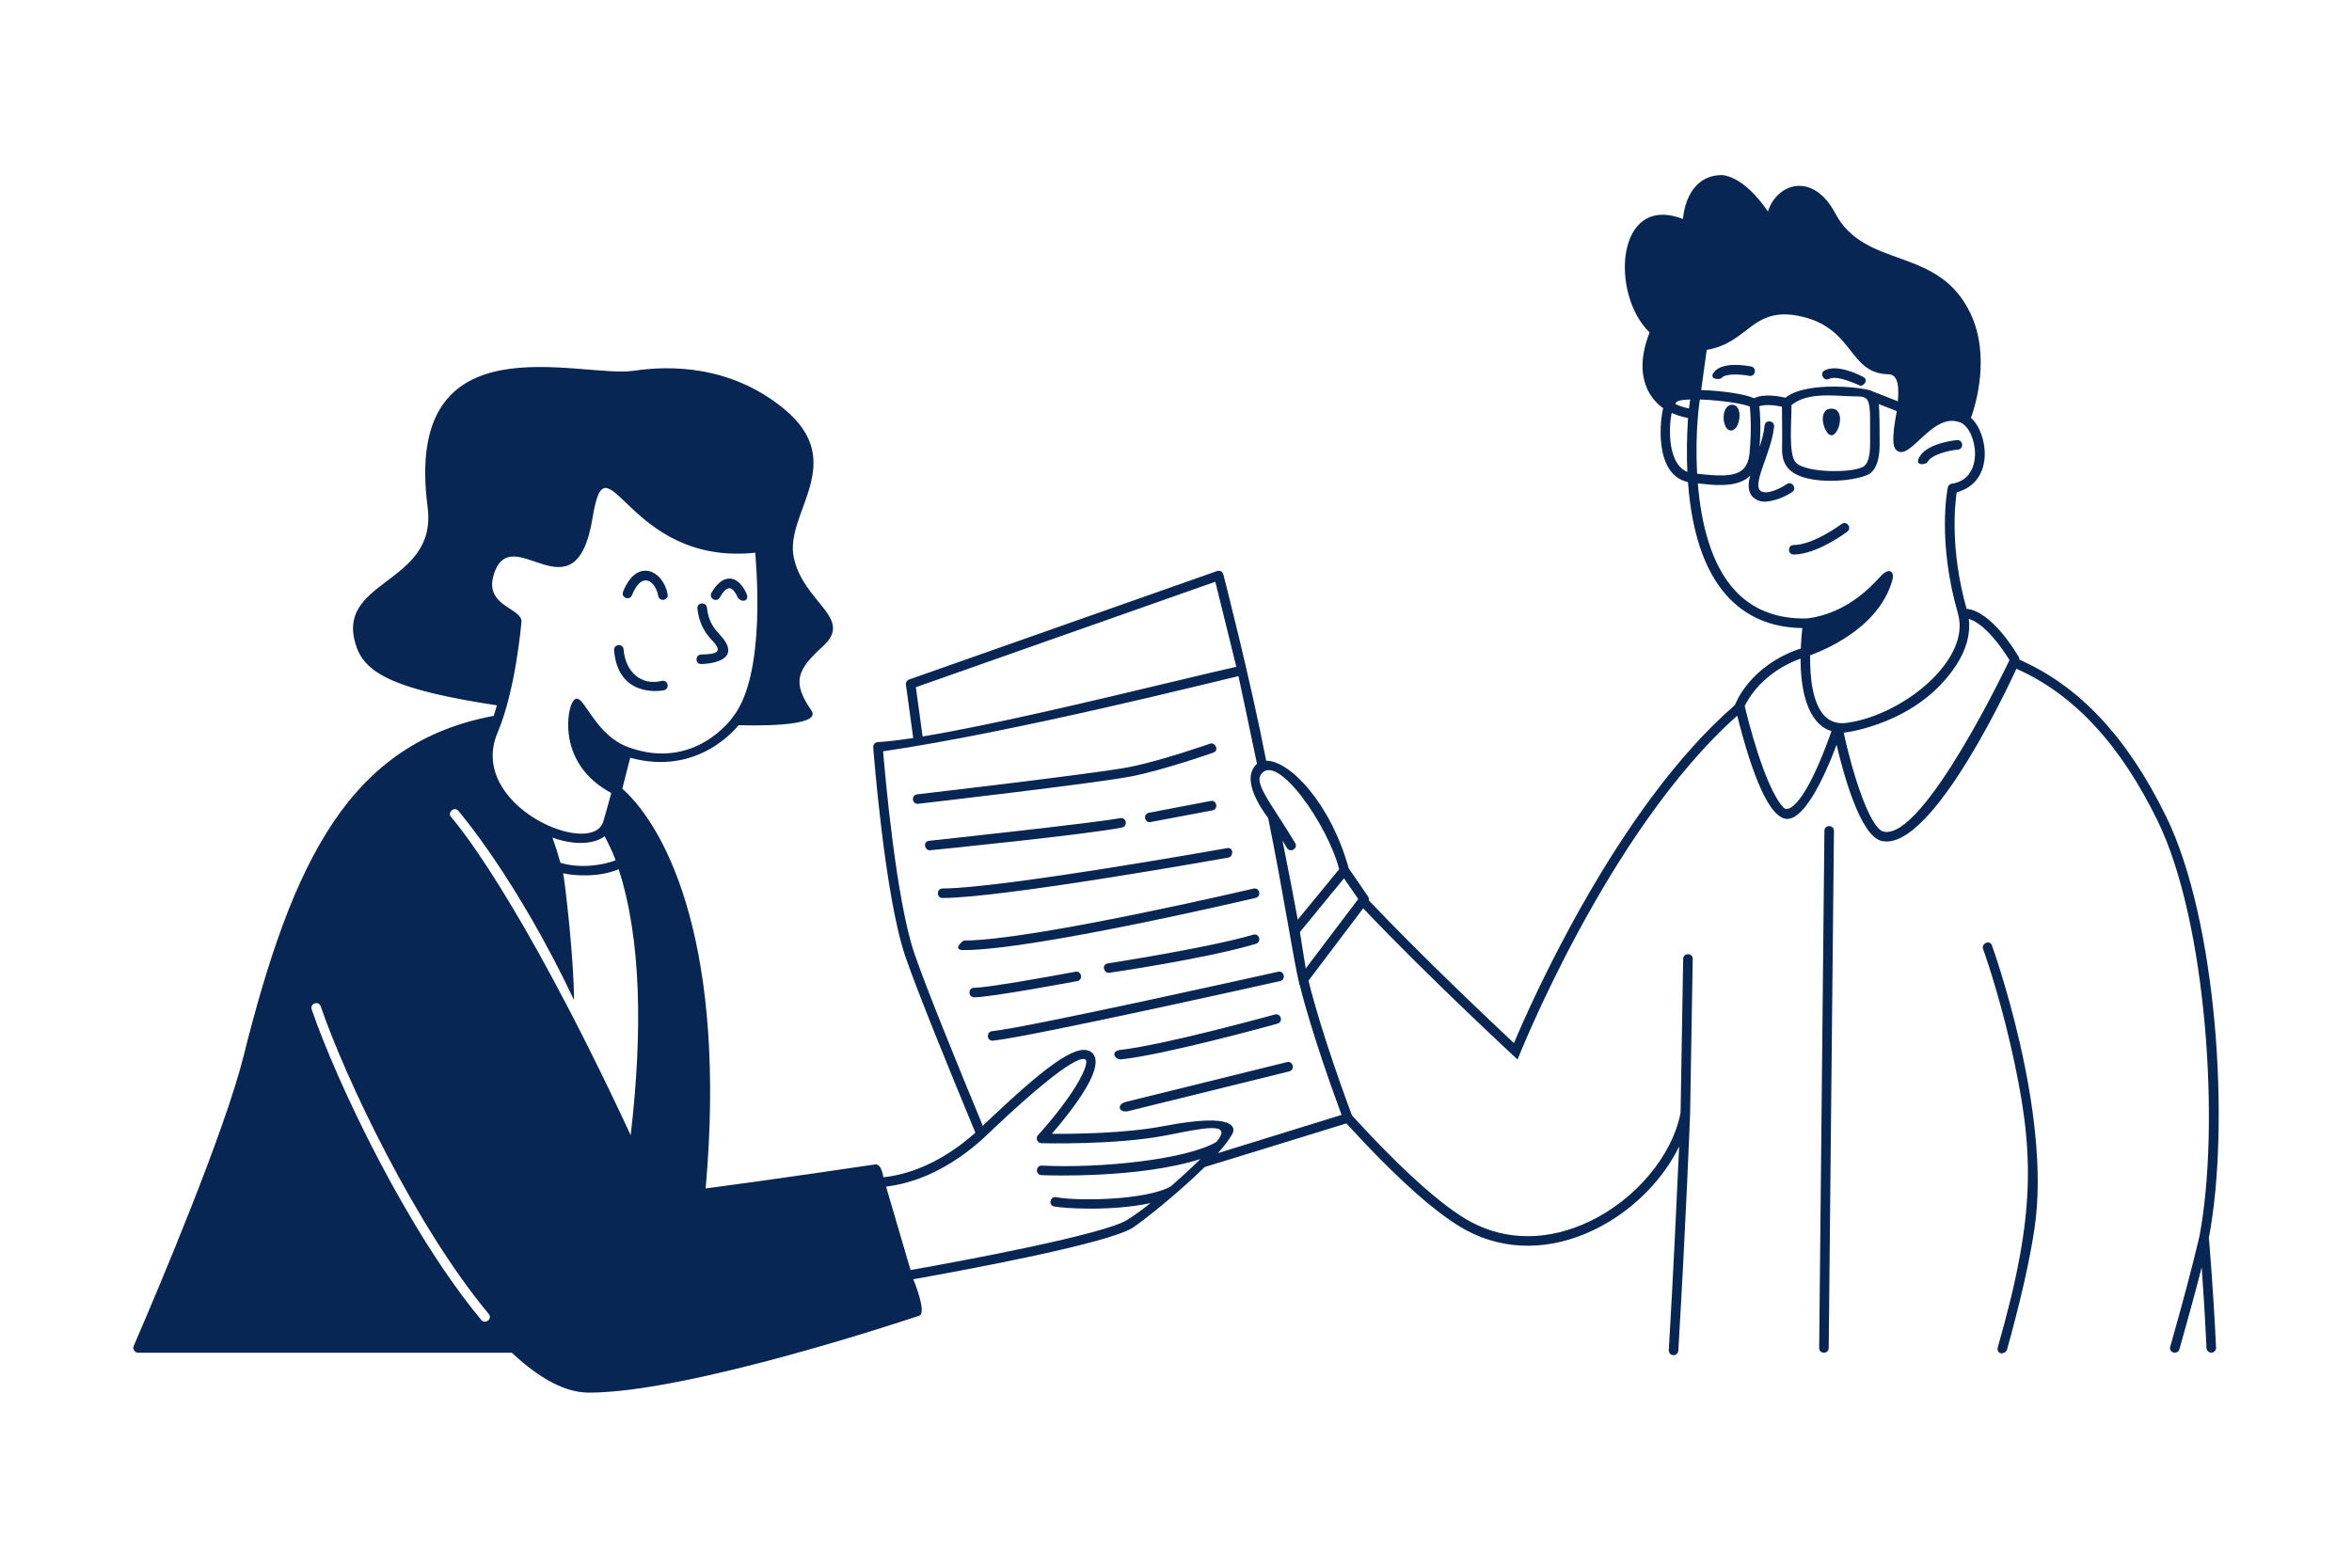 <?xml version="1.0" encoding="UTF-8"?> <svg xmlns="http://www.w3.org/2000/svg" id="Illustrationen" viewBox="0 0 1500 1000"><defs><style> .cls-1 { fill: #072654; } </style></defs><path class="cls-1" d="M447.14,417.51c-3.79.08-4.02,6.08.06,6.08.02,0,.04,0,.06,0,10.64-.38,25.13-4.32,11.91-18.63-3.38-3.66-7.22-7.82-8.34-17.38-.45-3.82-6.53-3.42-6.04.71,1.35,11.52,6.3,16.88,9.91,20.79,6.45,6.99,2.07,8.22-7.57,8.42Z"></path><path class="cls-1" d="M423.51,440.27c3.89-.93,2.5-6.86-1.42-5.92-13.48,3.24-23.25-6.04-24.4-20.06-.33-4.06-6.39-3.5-6.06.5,2.46,29.97,28.95,26.18,31.89,25.48Z"></path><path class="cls-1" d="M403.02,379.73c6.58-16.38,15.21-8.49,16.78.42.68,3.85,6.71,3.02,5.99-1.06-2.61-14.81-19.42-24.03-28.42-1.63-1.49,3.71,4.17,5.94,5.65,2.27Z"></path><path class="cls-1" d="M459.08,381.12c5.24-9.3,8.45-6.23,11.35-.23,1.78,3.68,8.08,3.05,5.53-2.53-5.35-11.71-14.98-13.02-22.19-.23-1.96,3.47,3.29,6.55,5.3,2.99Z"></path><path class="cls-1" d="M1381.52,520.98c-24.68-50.56-55.33-83.35-93.64-100.18.03-.58-.1-1.16-.39-1.66-1.79-3.11-17.27-29.21-33.3-30.79-10.63-37.83-7.44-66.79-6.3-74.29,24.98-6.92,19.61-38.53,9.1-47.46,3.03-8.51,12.44-39.47-.2-66.4-20.56-43.81-67.03-27.79-86.38-64.18-14.27-26.84-37.25-19.13-42.92-1.1-15.95-23.55-29.35-23.25-29.42-23.25-13.81,0-22.88,10.37-24.79,28-43.05-16.6-46.37,48.4-21.23,72.37-11.82,30.09,2.54,44.15,8.67,48.34-1.67,5.51-6.62,42.18,15.79,47.13,5.46,74.58,41.16,92.8,72.95,93.1-.35,2.98-.79,7.6-1,13.04-32.94,10.92-41.92,35.74-41.95,36.06-75.28,65.04-130.77,191.34-140.99,215.66-12.56-11.77-59.36-55.92-92.59-91.09.19-.81.06-1.68-.44-2.42l-12.32-17.95c-11.74-42.11-37.93-68.81-52.65-68.68-10.1-52.13-27.32-118.85-27.32-118.85-.41-1.68-2.15-2.78-3.96-2.14l-196.47,69.21c-1.36.48-2.2,1.85-2,3.28l4.64,34.02c-8.82,1.35-16.53,2.28-22.64,2.63-2.06.12-2.95,2.04-2.86,3.27.29,3.86,7.36,94.95,20.44,133.32,7.4,21.71,28.22,72.78,44.7,112.56-10.92,9.72-31.94,25.54-58.67,28.44,0,0-1.13-8.82-5.15-8.22-.7.1-68.73,10.2-108.2,15.34,13.49-152.45-23.6-228.42-53.14-255.05,2.15-8.19,4.03-15.68,5.03-19.7,43.43,11.99,67.83-19.27,69.1-20.76,4.64.06,54.16,1.79,46.45-9.4-12.48-18.14-9.29-25.77,7.38-40.96,19.91-18.14-12.43-27.55-18.6-56.57-6.06-28.55,35.66-60.67-6.56-95.11-34.12-27.83-72.79-27.42-95.56-24.04-34.25,5.1-147.38-34.99-131.42,86.95,6.58,50.31-60.86,45.77-45.18,89.63,6.15,17.21,26.72,27.27,89.4,36.85-.65,2.27-1.34,4.5-2.07,6.69-91.4,17.18-128.07,91.22-159.54,217.12-12.04,48.16-53.01,145.34-70.06,184.88-.93,2.16.94,4.25,2.79,4.25h238.38c17.94,16.89,34.47,25.46,49.15,25.46,64.09,0,204.69-47.06,210.65-49.07,5.21-1.75-3.77-23.24-3.77-23.24,39.33-7.01,123.99-23.02,139.72-32.74,4.87-3.01,28.58-21.55,46.11-38.85,7.77-2.32,78.07-24.04,90.36-27.83,32.43,35.45,58.25,58.43,76.74,68.3,24.51,13.08,53.28,12.97,81.02-.31,23.84-11.41,43.88-31.44,54.47-53.29-1.24,28.03-3.86,83.84-6.6,129.95-.1,1.68,1.18,3.1,2.85,3.2,1.68.1,3.12-1.18,3.22-2.86,4.92-82.5,7.52-151.33,7.52-151.36l1.66-98.53c.07-4.05-6.02-4.01-6.08-.1l-1.66,98.25c-5.29,27.35-28.57,55.15-58.02,69.25-25.95,12.43-52.77,12.58-75.53.43-17.79-9.5-44.08-33.02-76.02-68.03-2.09-5.56-19.63-52.62-27.72-85.98l34.88-46.13c41.72,44.03,98.44,96.45,98.44,96.45,0,0,57.5-145.98,140.12-219.33,8.66,34.63,20.6,68.46,33.43,65.7,13.35-2.87,27.29-40.26,29.93-47.15,4.7,20.13,15.35,58.23,28.67,61.36,32.98,7.73,85.99-109.83,85.99-109.84,36.69,16.3,66.18,48.09,90.09,97.06,31.32,64.12,40.01,195.24,26.59,265.27v.02c-4.35,18.46-10.59,42.03-18.56,70.07-1.15,4.06,4.81,5.34,5.85,1.66,5.6-19.7,10.35-37.2,14.2-52.3.9,11.94,2.14,31.51,3.08,51.56.08,1.63,1.42,2.91,3.04,2.91,1.74,0,3.13-1.46,3.05-3.2-1.73-36.56-4.26-66.32-4.6-70.01,13.77-72.5,5.09-202.58-27.18-268.66ZM317.32,467.37c11.51-27.18,15.08-68.83,15.23-70.59.74-9.1-24.09-9.86-17.61-30.37,11.39-36.07,52.01,31.13,63.01-36.27,9.12-55.86,21.25,31.06,103.73,22.43.12,4.05,7.78,77.44-14.53,105.12-.04.04-23.87,34.3-66.19,19.02-24.67-8.91-29.8-40.7-36.18-28.15-3.59,7.07-7.96,39.65,25.06,57.25-1.68,6.31-3.45,12.76-5.04,18.12-7.1,23.93-87.15-10.14-67.48-56.58ZM392.61,548.68c-7.76,3.39-23.49,5.43-35.21,1.64-1.43-5.22-3.13-10.6-5.07-16.05,15.44,5.64,27.82,3.6,33.24-.86,0,0,4.25,7.69,7.04,15.27ZM306.99,842.03c-46.77-56.07-92.22-151.38-108.2-198.14-1.29-3.77,4.45-5.8,5.76-1.97,15.84,46.33,60.84,140.72,107.12,196.21,2.67,3.2-2.29,6.76-4.67,3.9ZM402.22,724.1c-73.14-157.13-113.99-202.26-114.58-202.99-2.48-3.06,2.21-6.94,4.73-3.83,1.06,1.31,36.87,42.95,73.67,120.5.11-25.3-5.82-76.06-6.92-80.72,6.18,1.41,22.21,2.99,35.43-2.59,14.48,44.64,15.31,104.12,7.67,169.62ZM854.04,554.47l-26.4,32.16c-2.31-12.8-5.57-29.73-9.75-50.53.93,1.53,1.89,3.12,2.88,4.78,2.04,3.44,7.29.35,5.23-3.11-13.75-23.15-25.83-37.08-22.07-43.32,9.67-16.1,43.1,31.91,50.11,60.01ZM775.08,371.09l13.39,54.24c-10.84,2.44-25.81,6.02-42.92,10.12-47.29,11.31-113.71,27.19-157.16,34.34l-4.29-31.43,190.97-67.27ZM672.34,769.6c5.41,1.08,35.71,3.31,61.44-2.17-5.4,4.27-10.52,8-14.84,10.7-15.22,9.51-106.34,26.35-138.22,32.03l-15.62-53.24c37.53-4.54,63.77-32.49,68.7-37.14,53.5-50.46,57.76-44.25,58.45-43.81.16.1.42.26.52.98.61,4.29-7.23,20.91-30.82,47.22-1.87,2.08-.03,5,2.18,5.07.46.01,46.94,1.27,79.17-4.93,22.61-4.35,43.84-9.56,32.56,4.05-18.82,11.24-73.67,17.01-111.42,15.16-3.89-.19-4.31,5.88-.3,6.08,4.81.24,62.86,2.1,101.44-10.28-5.53,5.47-12.2,11.63-19.04,17.56-16.13,8.88-60.02,9.36-73,6.77-3.73-.74-5.26,5.16-1.19,5.97ZM855.6,711.18h-.03s-78.82,24.39-78.82,24.39c4.13-4.62,7.41-8.92,9.29-12.5,1.6-3.06,3.35-13.85-43.9-4.75-24.46,4.71-57.47,5.03-71.31,4.93,34.69-40.49,29.02-49.7,24.65-52.44-9.37-5.86-31.23,11.89-65.85,44.55-.58.55-1.54,1.51-2.84,2.77-16.36-39.51-36.41-88.72-43.7-110.11-11.51-33.78-18.52-112.31-19.89-128.77,85.08-12.47,214.28-45.19,226.64-47.97,1.67,7.79,6.38,29.87,11.82,55.96-1.33,1.08-2.42,2.61-3.22,4.62-4.52,11.44,10.32,29.85,10.32,29.85,9.96,48.87,15.74,88.67,20.05,106.69l.11-.08c7.56,30.57,22.48,71.53,26.69,82.88ZM832.73,617.77c-.64-3.28-2.59-16.77-3.7-23.24l28.12-34.26,9.07,13.21-33.48,44.28ZM1088.45,223.16c27.11-4.33,28.9-28.8,61.01-21.14,33.28,7.94,29.46,36.21,54.88,36.72,6.92.14,6.62,9.83,6.02,17.23l-16.26-6.38c-2.46-2.1-41.38-7.21-55.38,4.1-3.97-.92-13.97-2.76-20.02.34-6.17-2.82-21.28-4.84-33.76-5.21l3.53-25.66ZM1142.52,258.4c8.76-7.06,21.54-6.42,32.86-5.85,3.14.16,6.1.32,8.93.29,3.78-.02,5.25.82,5.97,1.5.04.04.08.08.13.13,2.31,2.38,2.28,8.91,2.24,17.95-.01,2.86-.03,6.01.02,9.46.11,7.86-.97,12.67-3.42,15.13-4.76,4.79-37.01,5.15-43.91-1.91-4.96-5.07-2.67-26.45-2.82-36.69ZM1076.11,301.03c-13.6-5.51-11.51-31.57-9.95-37.63,3.09,1.39,6.55,2.49,10.38,3.27-.81,12.65-.9,24.07-.42,34.37ZM1077.16,260.57c-3.26-.71-6.19-1.66-8.78-2.86.77-1.25.66-2.61,9.57-2.9l-.79,5.76ZM1084.09,254.83c12.44.37,27.74,2.61,31.83,4.52.41,3.3,1.28,13.14-.08,29.11-.46,5.41-2.04,9.14-4.82,11.42-5.54,4.53-16.16,3.69-28.66,2.29-1.53-27.62,1.72-47.33,1.73-47.34ZM1137.43,515.16c-12.14-13.05-23.04-57.66-24.73-64.83,1.87-3.96,11.31-21.41,35.62-30.21.08,39.6,15.73,45.02,19.74,46.27-16.8,47.47-27.55,52.09-30.63,48.78ZM1163.8,456.82c-7.99-8.09-9.56-25.13-9.37-38.8,14.69-5.48,44.97-20.01,52.62-48.68,1.03-3.86-1.62-8.39-8-1.42-5.86,6.4-21.42,23.37-46.38,26.56-18.78.53-34.06-5.19-45.39-17-16.05-16.72-22.43-43.71-24.49-69.15,7.08.78,23.48,3.3,32.09-3.75.47-.39.92-.8,1.34-1.24-3.01,10.65,1.31,14.66,5.86,16.18,5.13,1.71,15.03-1.63,20.89-5.65,3.31-2.27-.15-7.27-3.44-5.02-2.58,1.76-10.96,6.44-15.53,4.9-8.31-2.79,5.65-23.91,7.43-41.64.39-3.93-5.65-4.65-6.05-.61-.42,4.14-1.68,8.92-3.19,13.71.94-13.63.27-22.33-.17-26.07,3.28-1.3,9.55-.76,14.42.28.07,5.29.23,18.36.09,27.05-.09,5.51,1.37,9.72,4.45,12.87,11.19,11.46,47.07,7.49,52.58,1.95,3.73-3.75,5.33-9.77,5.19-19.51-.05-3.68.07-20.06-.61-24.06l11.53,4.52c-.31,2.36-4.2,20.37-.82,24.28,8.67,10.03,23.01-24.49,41.41-17,10.74,4.37,15.93,36.01-5.47,39.01-1.27.18-2.3,1.14-2.56,2.4-.29,1.38-6.83,34.32,6.48,80.5,8.5,29.47-35.09,64.66-70.64,69.64-5.96.83-10.63-.55-14.27-4.25ZM1201.32,530.49c-8.78-1.98-19.84-36.9-25.51-63.14,1.05-.04,47.39-5.47,71.85-43.17,6.45-9.95,9.14-20.01,7.93-29.41,9.96,2.76,21.34,18.6,25.97,26.29-.05.14-54.61,115.22-80.24,109.43Z"></path><path class="cls-1" d="M1163.53,529.94l-3.34,329.87c-.04,4.04,6.05,4.05,6.08.06l3.34-329.87c.04-3.99-6.04-4.15-6.08-.06Z"></path><path class="cls-1" d="M1264.69,605.25c.1.26,9.56,26.47,17.55,61.34,15.35,66.97,16.56,106.67-8.04,192.41-1.53,5.33,4.82,5.38,5.85,1.68,7.99-28.76,14.11-54.66,17.48-77.18,11.16-74.58-27.01-180-27.13-180.33-1.5-4.15-6.89-1.13-5.72,2.08Z"></path><path class="cls-1" d="M1116.75,233.77c-3.02-.6-18.36-3.25-23.64,3.62-3.77,4.9,3.9,4.9,4.82,3.71,2.21-2.87,11.83-2.51,17.63-1.36,3.91.77,5.19-5.17,1.19-5.97Z"></path><path class="cls-1" d="M1166.53,241.65c5.4-2.77,19.47,4.44,20.15,4.44,1.66,0,5.47-3.57,1.44-5.73-1.62-.87-16.12-8.37-24.37-4.13-3.55,1.82-.73,7.21,2.78,5.41Z"></path><path class="cls-1" d="M1174.48,334.27c-.18.13-17.84,13.32-30.57,13.38-3.96.02-3.94,6.08.01,6.08h.01c14.73-.06,33.42-14.01,34.2-14.6,3.11-2.34-.36-7.34-3.66-4.86Z"></path><path class="cls-1" d="M1229.24,294.79c2.35-4.73,13.15-7.41,19.4-7.99,4.04-.38,3.4-6.42-.56-6.06-2,.18-19.67,2.06-24.29,11.34-2.7,5.43,4.66,4.3,5.45,2.71Z"></path><path class="cls-1" d="M1103.95,274.63c5.95-.03,8.19-16.44.7-16.41-7.51.03-6.65,16.44-.7,16.41Z"></path><path class="cls-1" d="M1168.08,277.67c4.8-.02,9.34-17.03-.07-16.99-9.6.04-4.73,17.02.07,16.99Z"></path><path class="cls-1" d="M773.71,480.12c4.16-1.46,1.2-6.87-2.02-5.74-.31.11-30.82,10.81-51.29,14.88-20.57,4.09-134.36,17.3-135.5,17.43-3.76.44-3.46,6.06.35,6.06.19,0,114.81-13.25,136.34-17.53,20.9-4.15,50.86-14.66,52.12-15.11Z"></path><path class="cls-1" d="M714.4,521.86c-14.12,2.89-120.7,14.34-121.78,14.46-4.24.45-2.94,6.07.32,6.07.14,0,100.55-10.03,122.68-14.56,3.87-.79,2.75-6.77-1.22-5.96Z"></path><path class="cls-1" d="M772.12,510.93l-39.14,7.45c-4.56.87-2.69,6.64.57,6.03,1.93-.36,39.71-7.5,39.71-7.5,3.88-.74,2.83-6.74-1.14-5.98Z"></path><path class="cls-1" d="M782.46,541.03c-1.44.26-144.37,25.7-181.27,25.7-3.99,0-4.09,6.08,0,6.08,37.44,0,176.44-24.74,182.34-25.8,3-.54,3.58-6.82-1.07-5.99Z"></path><path class="cls-1" d="M799.41,566.82c-1.41.33-141.38,33.15-184.85,33.15-.24,0-7.77,6.08,0,6.08,44.19,0,180.45-31.94,186.25-33.31,3.9-.92,2.52-6.84-1.39-5.92Z"></path><path class="cls-1" d="M685.91,619.84c-18.89,3.54-56.71,10.25-64.63,10.25-4.11,0-3.9,6.08,0,6.08,10.46,0,63.5-9.93,65.75-10.35,3.95-.74,2.73-6.7-1.12-5.98Z"></path><path class="cls-1" d="M799.24,596.22c-27.54,8.2-91.97,18.19-92.62,18.29-4.31.67-2.68,6.05.46,6.05.22,0,61.73-8.93,93.9-18.51,3.78-1.13,2.14-6.99-1.74-5.83Z"></path><path class="cls-1" d="M815.08,619.86c-1.58.35-158.59,35.43-182.37,37.91-3.66.38-3.58,6.07.31,6.07.1,0,.21,0,.32-.02,24.13-2.51,176.59-36.58,183.07-38.03,3.92-.88,2.62-6.82-1.33-5.94Z"></path><path class="cls-1" d="M715.34,675.73c28.64-3.19,96.49-21.95,99.36-22.75,3.96-1.1,2.14-6.91-1.63-5.86-.7.19-70.25,19.43-98.41,22.56-6.88.76-3.7,6.54.67,6.05Z"></path><path class="cls-1" d="M820.75,677.5l-102.48,25.31c-6.61,1.63-4.73,7.44,1.46,5.91,25.61-6.35,102.48-25.31,102.48-25.31,3.89-.96,2.45-6.86-1.46-5.91Z"></path></svg> 